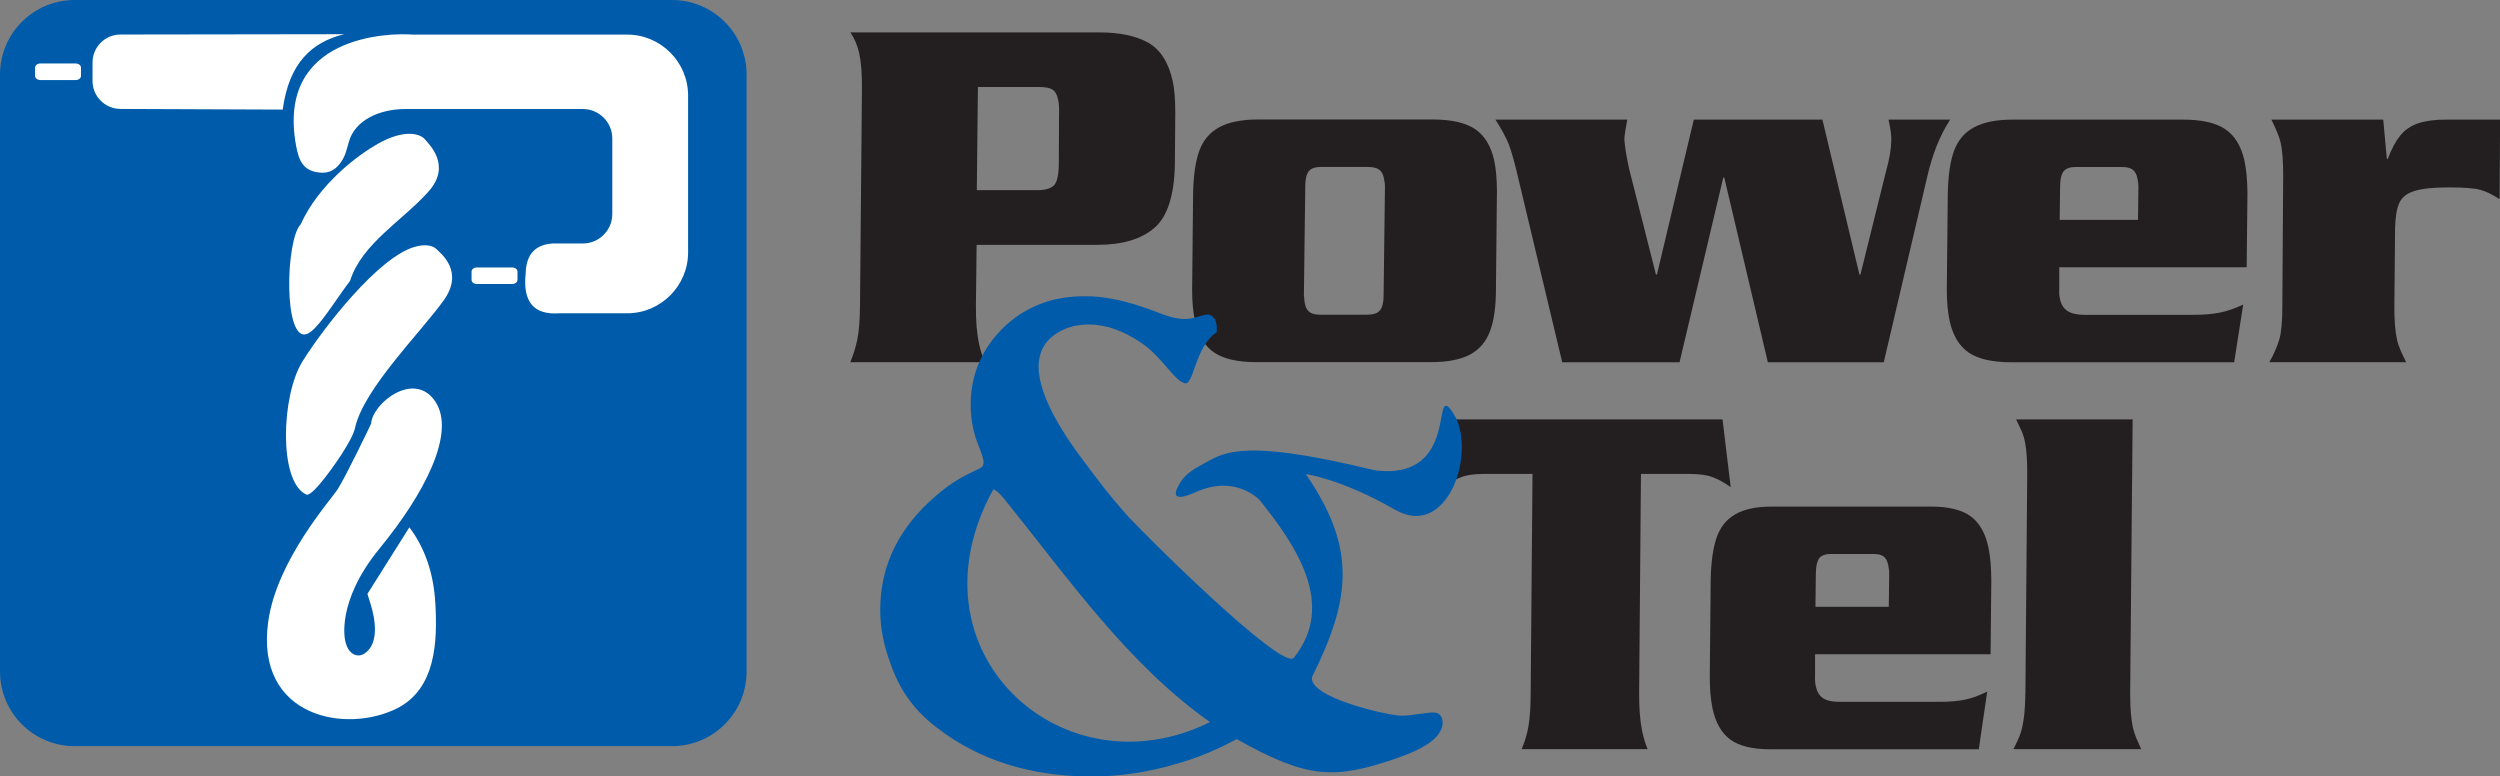 <svg width="161" height="50" viewBox="0 0 161 50" fill="none" xmlns="http://www.w3.org/2000/svg">
<rect x="0" y="0" width="161" height="50" fill="#808080" stroke="none"/>
<g clip-path="url(#clip0_7123_19804)">
<path d="M62.978 5.601L62.907 12.244H66.821C67.367 12.244 67.735 12.123 67.922 11.882C68.102 11.64 68.194 11.148 68.189 10.397L68.202 7.415C68.223 7.019 68.202 6.677 68.135 6.385C68.068 6.077 67.943 5.868 67.764 5.76C67.589 5.656 67.296 5.601 66.888 5.601H62.974H62.978ZM62.894 15.76L62.849 19.68C62.84 20.676 62.911 21.506 63.057 22.169C63.153 22.607 63.278 22.991 63.428 23.325H54.758C54.962 22.841 55.112 22.345 55.217 21.836C55.321 21.319 55.375 20.601 55.384 19.684L55.509 5.731C55.517 4.776 55.459 4.017 55.334 3.433C55.225 2.941 55.033 2.49 54.766 2.086H70.785C72.099 2.086 73.151 2.307 73.935 2.745C74.724 3.183 75.254 4.013 75.521 5.218C75.633 5.735 75.688 6.41 75.688 7.257L75.663 10.568C75.625 12.57 75.191 13.938 74.352 14.667C73.51 15.401 72.283 15.768 70.664 15.768H62.899L62.894 15.76Z" fill="#231F20"/>
<path d="M84.059 12.041L83.971 19.017C84.001 19.317 84.021 19.505 84.038 19.58C84.092 19.826 84.192 20.001 84.351 20.11C84.501 20.214 84.727 20.268 85.027 20.268H88.01C88.428 20.268 88.712 20.177 88.87 19.989C89.024 19.797 89.108 19.472 89.104 19.013L89.191 12.036C89.195 11.874 89.166 11.674 89.116 11.44C89.062 11.194 88.958 11.019 88.799 10.911C88.641 10.806 88.403 10.752 88.086 10.752H85.085C84.685 10.752 84.414 10.852 84.272 11.044C84.13 11.236 84.059 11.569 84.055 12.041H84.059ZM96.402 12.433L96.339 18.613C96.339 19.743 96.214 20.639 95.959 21.319C95.709 21.999 95.279 22.503 94.67 22.833C94.061 23.158 93.222 23.321 92.158 23.321H80.9C79.699 23.321 78.789 23.112 78.18 22.695C77.575 22.278 77.166 21.603 76.961 20.685C76.832 20.097 76.769 19.409 76.774 18.613L76.836 12.433C76.861 11.277 76.995 10.368 77.241 9.697C77.487 9.03 77.909 8.525 78.518 8.196C79.127 7.862 79.962 7.695 81.025 7.695H92.271C93.485 7.695 94.394 7.904 95.008 8.321C95.613 8.738 96.022 9.413 96.226 10.331C96.343 10.861 96.402 11.565 96.406 12.428L96.402 12.433Z" fill="#231F20"/>
<path d="M119.813 17.678L121.461 11.031C121.682 10.259 121.791 9.58 121.803 8.988C121.803 8.704 121.749 8.274 121.62 7.703H125.592C124.937 8.7 124.445 9.93 124.111 11.398L121.315 23.329H113.85L111.042 11.431H110.98L108.163 23.329H100.607L97.811 11.623C97.556 10.51 97.335 9.734 97.164 9.288C96.985 8.846 96.697 8.312 96.305 7.703H104.796C104.683 8.279 104.625 8.7 104.608 8.958C104.642 9.459 104.746 10.109 104.921 10.898L106.644 17.678H106.707L109.081 7.703H117.364L119.746 17.678H119.809H119.813Z" fill="#231F20"/>
<path d="M132.644 14.159H137.689L137.714 12.044C137.718 11.886 137.697 11.69 137.643 11.452C137.588 11.202 137.48 11.027 137.33 10.914C137.175 10.81 136.954 10.756 136.662 10.756H133.691C133.295 10.756 133.024 10.856 132.886 11.048C132.744 11.239 132.673 11.573 132.669 12.044L132.644 14.159ZM144.69 17.211H132.615V18.687C132.598 18.85 132.615 19.05 132.669 19.284C132.744 19.621 132.907 19.876 133.157 20.034C133.407 20.193 133.77 20.276 134.25 20.276H141.173C141.882 20.276 142.466 20.23 142.925 20.139C143.388 20.051 143.902 19.876 144.461 19.617L143.881 23.329H129.502C128.3 23.329 127.391 23.12 126.781 22.703C126.176 22.286 125.767 21.61 125.563 20.693C125.434 20.105 125.371 19.417 125.375 18.621L125.438 12.44C125.463 11.285 125.596 10.376 125.843 9.705C126.089 9.038 126.51 8.533 127.119 8.204C127.729 7.87 128.563 7.703 129.627 7.703H140.601C141.803 7.703 142.712 7.912 143.322 8.329C143.927 8.746 144.336 9.421 144.54 10.339C144.665 10.914 144.732 11.615 144.736 12.445L144.686 17.211H144.69Z" fill="#231F20"/>
<path d="M146.269 7.703H153.48L153.713 10.23H153.776C154.005 9.609 154.268 9.117 154.56 8.75C154.852 8.383 155.236 8.116 155.704 7.949C156.175 7.787 156.776 7.703 157.498 7.703H161.007L160.974 12.828C160.519 12.528 160.102 12.324 159.726 12.224C159.342 12.119 158.658 12.069 157.661 12.069C156.73 12.069 156.017 12.14 155.524 12.29C155.032 12.432 154.698 12.686 154.527 13.045C154.356 13.399 154.26 13.95 154.243 14.688L154.197 19.742C154.193 20.643 154.252 21.352 154.368 21.882C154.414 22.094 154.498 22.336 154.615 22.603C154.736 22.87 154.848 23.112 154.957 23.325H146.148C146.441 22.799 146.653 22.311 146.787 21.861C146.92 21.41 146.983 20.706 146.983 19.747L147.037 11.281C147.037 10.38 146.983 9.68 146.874 9.184C146.799 8.85 146.599 8.358 146.278 7.703H146.269Z" fill="#231F20"/>
<path d="M93.532 27.008H110.931L111.457 31.374C111.044 31.078 110.648 30.857 110.289 30.728C109.926 30.59 109.446 30.523 108.849 30.523H105.678L105.561 44.602C105.553 45.598 105.62 46.428 105.757 47.091C105.849 47.529 105.966 47.913 106.108 48.246H97.992C98.197 47.788 98.343 47.291 98.434 46.766C98.526 46.245 98.572 45.523 98.576 44.602L98.693 30.523H95.522C94.934 30.523 94.462 30.59 94.103 30.728C93.744 30.861 93.352 31.078 92.914 31.374L93.532 27.008Z" fill="#231F20"/>
<path d="M116.915 39.08H121.638L121.664 36.966C121.668 36.808 121.647 36.612 121.597 36.374C121.547 36.124 121.447 35.949 121.305 35.836C121.159 35.732 120.954 35.678 120.679 35.678H117.9C117.528 35.678 117.278 35.778 117.145 35.969C117.011 36.161 116.944 36.495 116.94 36.966L116.915 39.08ZM128.194 42.133H116.89V43.609C116.878 43.772 116.89 43.972 116.94 44.206C117.011 44.543 117.161 44.798 117.395 44.956C117.629 45.115 117.971 45.198 118.417 45.198H124.897C125.561 45.198 126.107 45.152 126.537 45.06C126.971 44.973 127.451 44.798 127.977 44.539L127.434 48.251H113.973C112.847 48.251 112 48.042 111.428 47.625C110.861 47.208 110.477 46.532 110.285 45.615C110.164 45.027 110.105 44.339 110.11 43.542L110.168 37.362C110.189 36.207 110.318 35.298 110.548 34.627C110.777 33.959 111.174 33.455 111.745 33.125C112.317 32.792 113.097 32.625 114.094 32.625H124.367C125.494 32.625 126.341 32.834 126.913 33.251C127.48 33.667 127.864 34.343 128.056 35.261C128.177 35.836 128.235 36.537 128.24 37.367L128.194 42.133Z" fill="#231F20"/>
<path d="M130.436 44.672L130.553 30.586C130.561 29.677 130.511 28.964 130.407 28.455C130.353 28.196 130.29 27.984 130.219 27.821C130.148 27.658 130.019 27.383 129.839 27.008H137.342L137.183 44.672C137.183 45.573 137.242 46.282 137.346 46.803C137.392 47.016 137.467 47.258 137.575 47.525C137.688 47.792 137.796 48.034 137.892 48.246H129.664C129.864 47.85 130.006 47.546 130.09 47.325C130.173 47.104 130.252 46.779 130.319 46.345C130.386 45.911 130.423 45.352 130.432 44.668L130.436 44.672Z" fill="#231F20"/>
<path fill-rule="evenodd" clip-rule="evenodd" d="M75.862 31.334C75.59 31.864 75.59 32.331 77.026 31.685C79.575 30.534 81.115 32.198 81.115 32.198C83.431 35.092 86.076 38.903 83.326 42.36C82.6 43.27 73.483 34.216 72.469 33.057C71.643 32.135 70.662 30.88 69.498 29.299C67.775 26.943 66.903 25.054 66.886 23.636C66.886 22.773 67.203 22.098 67.833 21.618C68.463 21.139 69.223 20.897 70.12 20.897C71.23 20.897 72.369 21.305 73.541 22.11C74.785 22.961 75.603 24.454 76.216 24.646C76.88 25.067 76.892 22.356 78.357 21.397V20.984C78.298 20.521 78.094 20.279 77.743 20.25C77.61 20.263 77.434 20.309 77.218 20.38C76.896 20.488 76.571 20.542 76.249 20.542C75.79 20.542 75.16 20.38 74.359 20.042C72.628 19.387 71.142 19.066 69.895 19.078C68.872 19.078 67.967 19.22 67.195 19.5C65.801 20 64.658 20.863 63.765 22.089C62.931 23.261 62.513 24.579 62.513 26.064C62.513 27.048 62.701 27.982 63.085 28.862C63.243 29.283 63.331 29.583 63.348 29.758L63.302 29.988C63.256 30.058 63.181 30.125 63.06 30.179L62.467 30.471C61.704 30.83 60.974 31.322 60.268 31.935C57.898 33.966 56.705 36.393 56.688 39.204C56.672 40.375 56.905 41.593 57.394 42.861C57.965 44.495 58.954 45.83 60.356 46.877C63.043 48.953 66.344 49.996 70.274 50.008C72.089 50.008 73.921 49.737 75.766 49.195C77.026 48.832 78.219 48.353 79.346 47.752C79.433 47.711 79.533 47.661 79.646 47.602C84.269 50.196 85.968 50.192 89.931 48.837C91.88 48.169 92.865 47.431 92.902 46.581C92.923 46.13 92.69 45.83 92.176 45.888L91.605 45.951C91.15 46.001 90.703 46.097 90.261 46.093C89.389 46.084 84.244 44.917 84.495 43.599C87.061 38.453 87.315 35.242 84.098 30.534C84.098 30.534 86.389 30.838 89.835 32.823C93.282 34.808 95.131 28.999 93.603 26.635C92.072 24.27 94.175 31.047 88.5 30.279C80.99 28.457 79.174 28.924 77.831 29.687C76.963 30.179 76.325 30.425 75.857 31.339L75.862 31.334ZM77.927 46.505L77.881 46.522C68.413 51.184 58.224 41.956 63.965 31.522C64.136 31.551 64.416 31.793 64.775 32.256C68.772 37.219 72.64 42.777 77.927 46.505Z" fill="#005CAB"/>
<path d="M43.274 0H4.807C2.152 0 0 2.151 0 4.804V43.248C0 45.902 2.152 48.053 4.807 48.053H43.274C45.929 48.053 48.081 45.902 48.081 43.248V4.804C48.081 2.151 45.929 0 43.274 0Z" fill="#005CAB"/>
<path fill-rule="evenodd" clip-rule="evenodd" d="M33.853 2.228H40.391C42.548 2.228 44.313 3.992 44.313 6.148V16.256C44.313 18.413 42.548 20.176 40.391 20.176H36.018C34.349 20.297 33.661 19.409 33.853 17.612C33.878 16.365 34.487 15.756 35.58 15.681H37.537C38.576 15.681 39.432 14.83 39.432 13.788V8.913C39.432 7.875 38.58 7.02 37.537 7.02H26.125C24.377 7.02 22.883 7.774 22.487 9.067C22.324 9.597 22.278 9.993 21.944 10.46C21.694 10.815 21.322 11.144 20.734 11.123C19.562 11.077 19.253 10.393 19.069 9.392C17.751 2.228 25.153 2.111 26.563 2.228H33.853ZM18.206 7.061C18.614 4.042 20.087 2.712 22.161 2.203L7.757 2.224C6.768 2.224 5.959 3.033 5.959 4.021V5.218C5.959 6.206 6.768 7.011 7.757 7.015L18.206 7.057V7.061ZM2.6 4.088H4.874C5.062 4.088 5.216 4.209 5.216 4.355V4.889C5.216 5.035 5.062 5.156 4.874 5.156H2.6C2.412 5.156 2.258 5.035 2.258 4.889V4.355C2.258 4.209 2.412 4.088 2.6 4.088ZM30.711 17.224C30.523 17.224 30.369 17.345 30.369 17.491V18.025C30.369 18.171 30.523 18.291 30.711 18.291H32.985C33.173 18.291 33.327 18.171 33.327 18.025V17.491C33.327 17.345 33.173 17.224 32.985 17.224H30.711ZM22.545 18.083C23.3 15.685 25.946 14.197 27.602 12.328C29.092 10.652 27.64 9.305 27.36 8.967C27.081 8.629 26.071 8.271 24.31 9.272C23.104 9.955 20.555 11.815 19.361 14.451C18.381 15.468 18.243 22.128 19.791 21.498C20.488 21.215 21.598 19.322 22.549 18.079L22.545 18.083ZM22.875 27.508C23.459 25.01 27.051 21.453 28.562 19.363C29.922 17.483 28.395 16.332 28.095 16.031C27.907 15.844 27.439 15.685 26.705 15.898C24.373 16.565 20.855 21.069 19.478 23.279C18.11 25.468 17.93 31.044 19.729 31.849C20.142 32.032 21.806 29.576 22.073 29.138C22.374 28.65 22.754 28.05 22.879 27.512L22.875 27.508ZM23.901 27.287C23.98 25.969 26.68 23.829 28.032 25.856C29.384 27.883 27.319 31.811 24.456 35.306C21.594 38.8 22.232 41.261 22.232 41.261C22.416 42.161 23.017 42.357 23.425 42.116C24.464 41.502 24.156 39.818 23.864 38.892L23.663 38.246L26.363 33.959C27.369 35.293 27.928 36.928 28.036 38.863C28.178 41.332 28.061 44.351 25.583 45.61C22.303 47.274 16.445 46.211 17.267 40.076C17.797 36.098 21.318 32.182 21.752 31.498C22.307 30.627 23.897 27.291 23.897 27.291L23.901 27.287Z" fill="white"/>
</g>
<defs>
<clipPath id="clip0_7123_19804">
<rect width="161" height="50" fill="white"/>
</clipPath>
</defs>
</svg>

